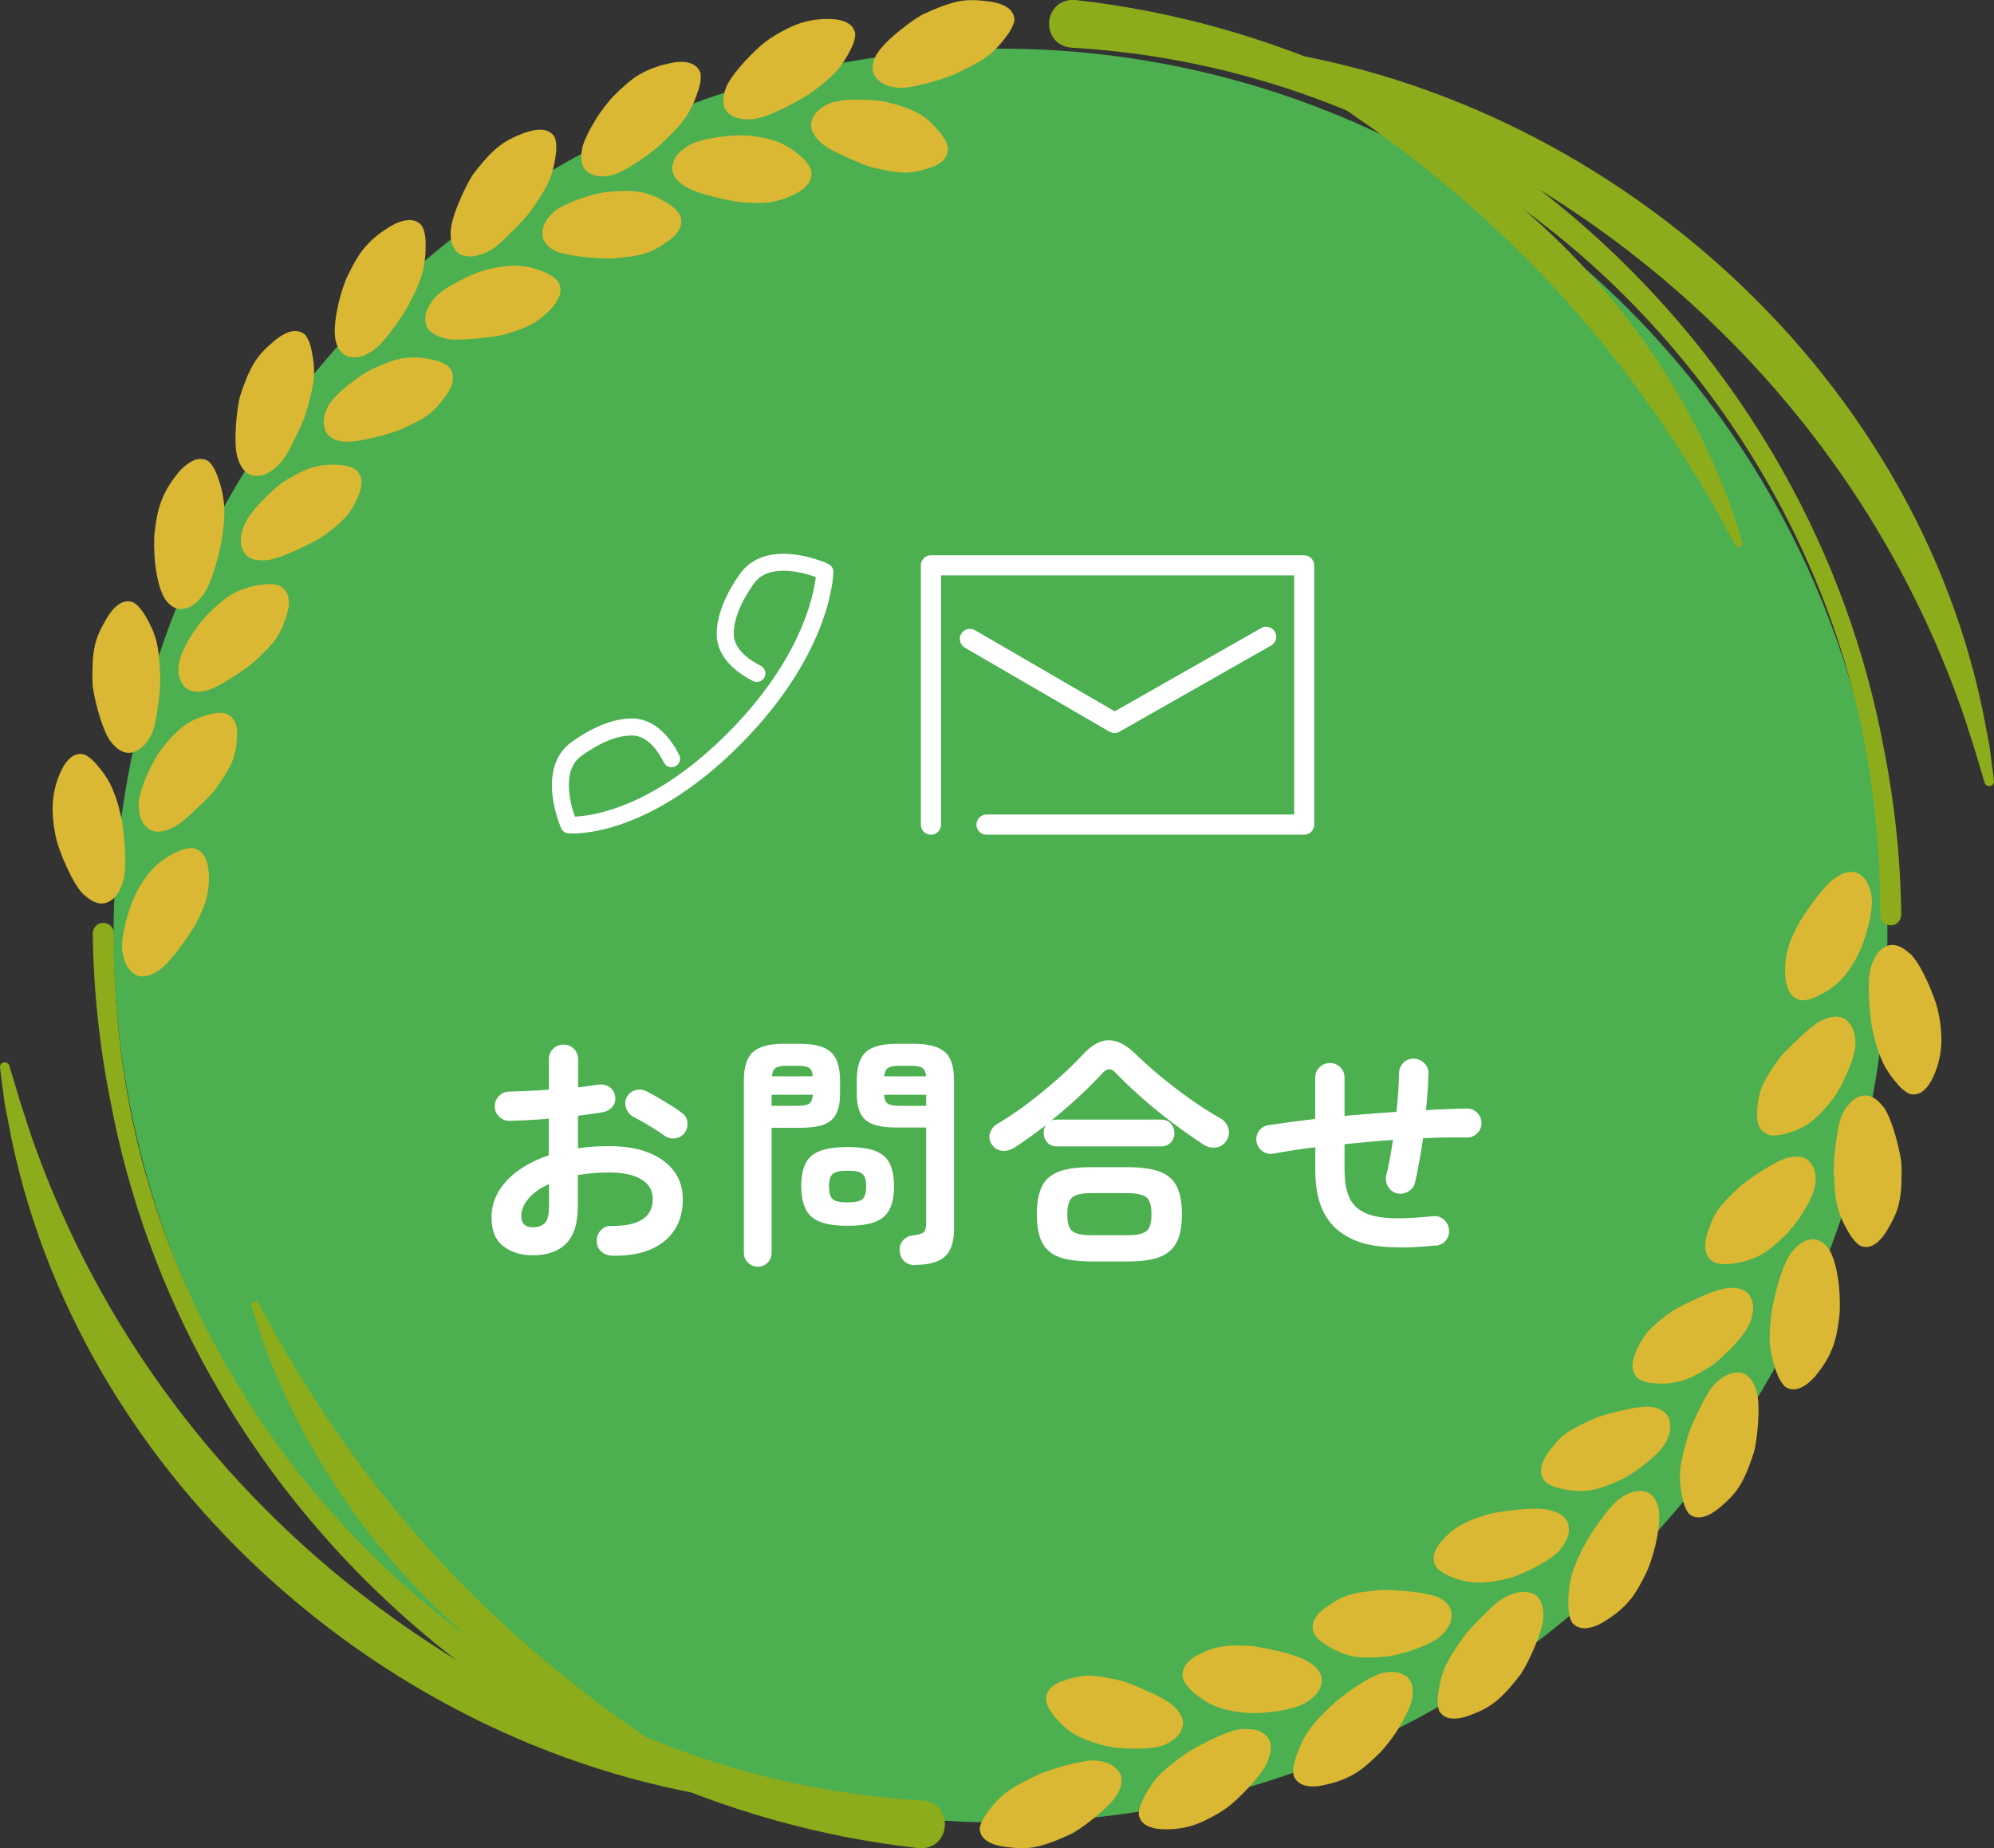 <?xml version="1.0" encoding="UTF-8"?>
<svg id="_レイヤー_2" data-name="レイヤー 2" xmlns="http://www.w3.org/2000/svg" width="145.93" height="135.27" viewBox="0 0 145.93 135.27">
  <rect x="0" y="0" width="145.93" height="135.27" fill="#333333" stroke="none"/>
  <defs>
    <style>
      .cls-1 {
        fill: #dab833;
      }

      .cls-2, .cls-3 {
        fill: #fff;
      }

      .cls-3 {
        fill-rule: evenodd;
      }

      .cls-4 {
        fill: #4caf50;
      }

      .cls-5 {
        fill: #8dac1c;
      }
    </style>
  </defs>
  <g id="_レイヤー_1-2" data-name="レイヤー 1">
    <g>
      <g>
        <circle class="cls-4" cx="73.22" cy="68.47" r="64.91"/>
        <g>
          <path class="cls-2" d="M44.74,91.89c-.3-.01-.56-.12-.77-.33s-.31-.46-.3-.76c0-.31.11-.57.32-.78s.47-.31.77-.3c.98.01,1.73-.14,2.24-.47.51-.32.77-.82.77-1.48s-.28-1.12-.84-1.46c-.56-.34-1.35-.5-2.39-.5-.41,0-.8.02-1.17.05s-.73.08-1.08.14v2.27c0,1.24-.28,2.15-.85,2.73-.56.58-1.38.87-2.45.87-.86,0-1.58-.22-2.16-.67-.58-.44-.86-1.15-.86-2.12s.38-1.89,1.12-2.68,1.77-1.41,3.07-1.85v-2.68c-.52.05-1.02.08-1.5.11-.49.02-.94.04-1.36.05-.3,0-.56-.1-.77-.31-.22-.2-.32-.46-.32-.76s.11-.55.32-.76.46-.31.76-.31c.42-.01.88-.03,1.37-.05.49-.02,1-.05,1.51-.09v-2.21c0-.31.1-.57.31-.78s.46-.31.76-.31.55.1.76.31.31.47.31.78v2.03c.28-.02.53-.05.77-.09s.47-.07.7-.09c.3-.05.57,0,.81.16.24.16.38.38.43.68.05.3-.02.56-.2.77-.18.22-.42.35-.72.4-.25.05-.53.09-.84.13-.31.04-.63.08-.96.13v2.38c.72-.11,1.48-.16,2.29-.16,1.1,0,2.06.16,2.86.47.8.31,1.42.76,1.86,1.34.44.58.66,1.27.66,2.08,0,1.33-.46,2.36-1.39,3.1s-2.21,1.07-3.85,1.03ZM39.01,89.82c.36,0,.65-.1.86-.31.21-.2.31-.62.31-1.24v-1.62c-.65.3-1.15.66-1.5,1.07-.35.41-.53.84-.53,1.29,0,.54.29.81.86.81ZM48.66,83.14c-.19-.14-.43-.3-.7-.48-.28-.17-.55-.34-.83-.5-.28-.16-.52-.29-.72-.39-.26-.13-.45-.34-.57-.61-.11-.28-.11-.55,0-.81.14-.29.36-.47.64-.56.28-.08.55-.06.82.07.25.12.54.28.86.47.32.19.65.39.96.58.32.2.58.38.78.53.24.17.38.4.41.68s-.03.55-.2.79c-.18.23-.41.36-.69.4-.28.04-.54-.02-.78-.19Z"/>
          <path class="cls-2" d="M55.45,92.7c-.28,0-.51-.1-.71-.29s-.3-.44-.3-.74v-12.6c0-.98.22-1.68.67-2.08.45-.4,1.2-.6,2.24-.6h1.19c1.06,0,1.81.2,2.26.6.45.4.68,1.1.68,2.08v.94c0,.66-.1,1.17-.3,1.54-.2.37-.51.62-.94.77s-.99.22-1.7.22h-2.07v9.14c0,.3-.1.55-.3.74-.2.19-.44.29-.73.29ZM56.47,80.93h1.87c.42,0,.71-.05.87-.15.16-.1.25-.32.28-.66h-3.02v.81ZM56.49,78.77h2.99c-.02-.31-.11-.52-.27-.62s-.44-.15-.86-.15h-.72c-.41,0-.69.05-.85.15s-.26.31-.28.62ZM62.04,89.71c-.88,0-1.56-.1-2.05-.3-.49-.2-.84-.51-1.04-.94-.2-.43-.31-.98-.31-1.65s.1-1.24.31-1.66c.2-.42.55-.73,1.04-.92.49-.19,1.18-.29,2.05-.29s1.56.1,2.04.29.83.5,1.04.92c.2.42.31.97.31,1.66s-.1,1.22-.31,1.65c-.2.43-.55.74-1.04.94-.49.2-1.17.3-2.04.3ZM62.04,88c.53,0,.88-.08,1.07-.23.19-.16.28-.47.28-.94s-.09-.76-.28-.92c-.19-.16-.54-.23-1.07-.23s-.9.08-1.09.23c-.19.16-.28.46-.28.92s.09.78.28.94c.19.16.55.23,1.09.23ZM67,92.59c-.35,0-.62-.09-.82-.28-.2-.19-.31-.44-.33-.75-.04-.29.04-.54.22-.76.18-.22.42-.34.72-.38.46-.06.74-.15.84-.27.1-.12.15-.35.15-.68v-6.95h-2.14c-.7,0-1.26-.07-1.69-.22-.43-.14-.75-.4-.95-.77-.2-.37-.3-.88-.3-1.54v-.92c0-1,.23-1.69.68-2.09s1.21-.59,2.25-.59h1.26c1.04,0,1.79.2,2.25.59s.68,1.09.68,2.09v10.89c0,.92-.22,1.59-.67,2-.44.41-1.16.61-2.16.61ZM64.7,78.77h3.08c-.04-.31-.13-.52-.29-.62-.16-.1-.44-.15-.86-.15h-.77c-.41,0-.7.05-.86.15s-.26.31-.29.62ZM65.85,80.93h1.93v-.81h-3.08c.02.34.12.56.28.66s.45.15.87.15Z"/>
          <path class="cls-2" d="M74.24,83.99c-.3.19-.61.27-.92.23-.31-.04-.56-.19-.74-.47-.18-.28-.22-.56-.13-.84.1-.28.28-.5.54-.66.72-.42,1.46-.92,2.23-1.5.77-.58,1.5-1.19,2.21-1.81.7-.62,1.3-1.21,1.81-1.75.65-.71,1.28-1.06,1.9-1.06s1.28.34,1.99,1.03c.52.5,1.11,1.04,1.79,1.6.68.56,1.4,1.12,2.16,1.66s1.53,1.03,2.29,1.46c.26.16.44.39.53.7s.04.61-.13.88c-.19.3-.45.47-.77.52s-.64-.03-.95-.23c-.73-.48-1.49-1.01-2.27-1.6s-1.52-1.19-2.23-1.82-1.33-1.22-1.87-1.78c-.17-.19-.33-.29-.49-.3-.16,0-.32.09-.5.28-.5.55-1.08,1.13-1.73,1.73-.65.6-1.32,1.18-2.02,1.75.11-.05.25-.07.41-.07h7.63c.3,0,.54.1.71.29.17.19.26.43.26.7s-.09.49-.26.68-.41.29-.71.29h-7.63c-.3,0-.54-.1-.71-.29-.17-.19-.26-.42-.26-.68,0-.24.06-.44.18-.59-.4.3-.79.59-1.18.87-.39.28-.77.54-1.14.78ZM79.84,92.32c-.97,0-1.75-.11-2.33-.32-.58-.22-1-.58-1.25-1.08-.25-.5-.38-1.19-.38-2.05s.13-1.56.38-2.06c.25-.5.67-.85,1.25-1.07.58-.22,1.36-.32,2.33-.32h2.68c.98,0,1.76.11,2.34.32.58.22.99.57,1.25,1.07.26.5.39,1.19.39,2.06s-.13,1.55-.39,2.05c-.26.5-.67.86-1.25,1.08-.58.22-1.36.32-2.34.32h-2.68ZM79.86,90.4h2.66c.67,0,1.13-.1,1.38-.3.25-.2.37-.61.37-1.23s-.12-1.04-.37-1.24c-.25-.2-.71-.31-1.38-.31h-2.66c-.67,0-1.13.1-1.38.31-.25.2-.37.62-.37,1.24s.12,1.04.37,1.23c.25.2.7.3,1.38.3Z"/>
          <path class="cls-2" d="M105.06,91.15c-1.64.18-3.08.19-4.29.04-1.22-.16-2.21-.58-2.98-1.26-.52-.48-.9-1.06-1.15-1.75-.25-.69-.38-1.54-.38-2.56v-1.66c-.58.07-1.12.15-1.64.23-.52.08-1,.16-1.44.24-.29.05-.55-.01-.79-.18-.24-.17-.38-.4-.43-.68s0-.55.17-.79c.16-.24.39-.38.67-.43.49-.07,1.03-.15,1.61-.23s1.2-.15,1.84-.23v-3.01c0-.3.11-.56.32-.77s.46-.31.76-.31.55.1.76.31.31.47.31.77v2.79c.62-.06,1.26-.11,1.9-.16.64-.05,1.28-.1,1.9-.14.06-.52.1-1.01.13-1.49s.05-.93.06-1.35c.01-.3.12-.55.33-.76s.46-.3.76-.29c.3.01.55.12.76.33.21.21.31.47.3.77-.01.41-.03.84-.06,1.29-.03.45-.07.91-.12,1.38.53-.04,1.04-.06,1.55-.08s.98-.03,1.44-.04c.3,0,.55.1.76.31s.31.46.31.75-.1.54-.31.75-.46.31-.76.31c-1-.02-2.06,0-3.2.05-.08.59-.18,1.16-.28,1.72-.1.56-.21,1.06-.31,1.52-.07.29-.23.51-.49.66-.25.15-.52.2-.81.14-.3-.07-.53-.23-.67-.49-.15-.25-.2-.52-.14-.81.1-.4.19-.82.27-1.26.08-.44.16-.89.22-1.35-.59.04-1.18.08-1.77.14-.59.05-1.18.11-1.77.17v1.89c0,.67.07,1.23.22,1.67.14.44.36.8.65,1.06.46.41,1.12.66,1.98.75s2.06.06,3.6-.1c.3-.04.57.04.8.23.23.19.36.44.39.74.04.3-.04.57-.22.8-.19.23-.44.36-.75.39Z"/>
        </g>
        <path class="cls-3" d="M72.19,61.09h23.25c.41,0,.74-.33.74-.74v-18.97c0-.41-.33-.74-.74-.74h-27.31c-.41,0-.74.33-.74.74v18.97c0,.41.33.74.74.74s.74-.33.74-.74v-18.24h25.84v17.5h-22.51c-.41,0-.74.33-.74.74s.33.74.74.74h0ZM92.31,45.96l-10.73,6.1-10.23-5.94c-.35-.2-.8-.08-1.01.27-.2.35-.08.8.27,1.01l10.59,6.15c.23.13.51.13.73,0l11.1-6.31c.35-.2.48-.65.28-1s-.65-.48-1-.28h0Z"/>
        <path class="cls-3" d="M59.7,42.25c-.16,1.36-1.07,5.96-6.34,11.3-5.52,5.59-10.03,6.17-11.29,6.21-.17-.48-.43-1.36-.44-2.28,0-.8.19-1.63.93-2.17,1.16-.83,2.48-1.49,3.69-1.48.89,0,1.68.68,2.34,1.98.16.31.53.43.84.27.31-.16.43-.53.27-.84-.94-1.84-2.18-2.65-3.44-2.66-1.44,0-3.04.72-4.42,1.72-1.1.79-1.45,2-1.45,3.18,0,1.61.68,3.14.68,3.14.07.17.21.29.38.34.05.02.1.03.15.03,0,0,5.59.57,12.65-6.57,6.74-6.82,6.74-12.57,6.74-12.57,0-.28-.18-.51-.43-.6-.02-.01-.05-.03-.07-.04,0,0-1.53-.68-3.14-.68-1.18,0-2.39.35-3.18,1.45-.99,1.38-1.72,2.98-1.72,4.42,0,1.27.82,2.5,2.66,3.44.31.16.68.03.84-.27.16-.31.03-.68-.27-.84-1.29-.66-1.97-1.44-1.98-2.34,0-1.21.65-2.53,1.48-3.69.53-.74,1.37-.93,2.17-.93.98,0,1.92.3,2.37.47h0Z"/>
      </g>
      <g>
        <g>
          <path class="cls-5" d="M67.23,135.26c-29.27-3.27-53.75-25.75-59.16-54.74-.8-4.01-1.23-8.1-1.28-12.2,0-.43.34-.78.76-.78.43,0,.79.35.78.78-.02,4,.32,8.01,1.03,11.96,3.55,19.73,17.14,37.27,35.29,45.69,7.17,3.38,14.98,5.35,22.87,5.8,2.34.21,2.1,3.67-.31,3.49h0Z"/>
          <g>
            <path class="cls-1" d="M64.21,3.88c-.39.64-.39,1.12-.3,1.43.09.31.28.46.29.47.34.39.86.58,1.59.65,1.11.05,3.53-.74,4.24-1.07.74-.37,1.47-.71,2.06-1.12.7-.48,1.19-1.08,1.57-1.59.31-.41.52-.81.58-1.18,0-.15-.03-.3-.09-.43-.23-.52-.88-.81-1.74-.93-.68-.08-1.5-.19-2.39.02-.75.17-1.55.5-2.34.86-.67.27-2.87,1.92-3.46,2.9Z"/>
            <path class="cls-1" d="M53.11,6.49c-.27.72-.19,1.18-.05,1.47.14.29.35.4.36.41.4.33.93.39,1.66.35,1.12-.08,3.35-1.34,4-1.74.68-.46,1.32-.97,1.84-1.46.61-.58.99-1.24,1.29-1.81.24-.45.38-.88.38-1.25-.03-.15-.08-.29-.16-.41-.31-.48-1.01-.67-1.88-.66-.69,0-1.5.1-2.35.44-.71.3-1.46.7-2.17,1.22-.59.44-2.54,2.31-2.93,3.45Z"/>
            <path class="cls-1" d="M42.6,10.91c-.15.74,0,1.19.19,1.45.19.26.42.34.43.35.45.25,1,.26,1.7.07,1.06-.32,3.1-1.84,3.64-2.41.59-.56,1.16-1.13,1.58-1.73.49-.7.76-1.42.96-2.02.16-.48.23-.92.16-1.29-.05-.14-.13-.27-.23-.38-.38-.42-1.12-.53-1.96-.33-.67.14-1.46.36-2.25.82-.67.38-1.3.99-1.92,1.59-.25.26-.8.91-1.28,1.68-.48.78-.91,1.62-1.03,2.2Z"/>
            <path class="cls-1" d="M32.98,17.01c-.02.77.21,1.18.44,1.41.23.23.46.27.48.27.48.17,1.01.07,1.69-.21.52-.22,1.19-.82,1.79-1.44.62-.6,1.18-1.21,1.41-1.53.48-.67.93-1.35,1.26-1.98.38-.76.52-1.51.62-2.15.07-.5.06-.96-.06-1.31-.07-.13-.17-.25-.29-.34-.45-.35-1.17-.29-1.98.01-.64.24-1.4.57-2.08,1.18-.58.51-1.13,1.17-1.65,1.86-.42.61-1.62,3.04-1.63,4.22Z"/>
            <path class="cls-1" d="M24.51,24.63c.1.75.39,1.12.66,1.31.27.19.51.19.52.19.5.09,1.03-.08,1.63-.49.91-.63,2.31-2.77,2.66-3.47.38-.72.72-1.46.92-2.15.23-.83.26-1.58.25-2.22,0-.5-.09-.95-.27-1.27-.09-.12-.21-.21-.34-.29-.5-.27-1.22-.12-1.96.32-.58.35-1.26.82-1.85,1.51-.51.57-.91,1.35-1.3,2.13-.16.33-.45,1.13-.66,2.01-.2.89-.33,1.84-.25,2.42Z"/>
            <path class="cls-1" d="M17.4,33.54c.23.73.58,1.05.87,1.19.29.14.53.1.54.1.5,0,.99-.26,1.53-.75.42-.38.86-1.16,1.22-1.95.4-.76.72-1.53.83-1.9.23-.79.44-1.58.55-2.28.11-.84,0-1.6-.12-2.23-.1-.5-.25-.93-.49-1.22-.11-.1-.24-.18-.38-.22-.54-.18-1.2.1-1.87.66-.52.44-1.14.99-1.58,1.79-.38.67-.68,1.48-.94,2.3-.2.71-.53,3.4-.16,4.52Z"/>
            <path class="cls-1" d="M11.89,43.51c.34.68.74.93,1.05,1.02.31.09.54.01.55.01.51-.08.94-.42,1.38-1,.67-.89,1.27-3.38,1.38-4.14.12-.81.2-1.61.16-2.34-.06-.86-.26-1.57-.48-2.18-.17-.47-.39-.87-.67-1.12-.13-.08-.27-.14-.41-.16-.57-.09-1.18.29-1.76.94-.43.53-.92,1.19-1.25,2.04-.29.71-.43,1.57-.53,2.43-.04.36-.05,1.22.03,2.11.1.91.29,1.85.56,2.37Z"/>
            <path class="cls-1" d="M60.14,10.5c-.56-.48-.74-.91-.78-1.23-.03-.32.08-.53.08-.54.16-.48.58-.84,1.24-1.15,1.03-.45,3.58-.3,4.31-.09.78.2,1.53.44,2.14.76.72.37,1.23.93,1.63,1.4.31.38.53.76.61,1.13.01.15,0,.3-.04.44-.15.55-.67.88-1.37,1.09-.55.18-1.21.36-1.97.32-.65-.05-1.36-.19-2.09-.36-.3-.07-1.02-.34-1.77-.69-.75-.33-1.55-.7-1.98-1.08Z"/>
            <path class="cls-1" d="M50.2,13.68c-.64-.39-.89-.78-.97-1.09-.09-.31-.01-.54,0-.55.08-.49.43-.91,1.04-1.31.92-.66,3.48-.88,4.22-.82.79.03,1.58.19,2.24.4.78.27,1.37.7,1.83,1.09.37.31.65.67.79,1.01.04.15.05.29.03.44-.06.55-.51,1-1.16,1.33-.51.27-1.14.52-1.89.62-.63.09-1.36.06-2.12,0-.63-.09-3-.51-4-1.12Z"/>
            <path class="cls-1" d="M40.94,18.49c-.69-.26-1-.61-1.14-.91-.14-.29-.1-.53-.1-.54,0-.51.26-.99.79-1.5.83-.75,3.27-1.47,4.04-1.5.8-.07,1.58-.11,2.26,0,.82.14,1.48.48,2.01.8.42.25.75.54.95.86.06.14.1.28.11.43.04.56-.34,1.07-.93,1.49-.47.32-1.02.73-1.75.94-.61.19-1.36.25-2.1.34-.6.07-3.07-.06-4.13-.43Z"/>
            <path class="cls-1" d="M32.6,24.76c-.73-.15-1.1-.45-1.28-.71-.18-.27-.18-.5-.18-.51-.09-.49.11-1.01.54-1.58.65-.93,3.01-1.96,3.72-2.17.78-.21,1.56-.34,2.25-.35.82,0,1.51.19,2.09.43.46.18.83.42,1.08.7.08.13.14.26.17.4.13.55-.17,1.09-.66,1.63-.4.42-.89.88-1.58,1.21-.57.29-1.27.51-2,.71-.62.12-3.01.49-4.15.26Z"/>
            <path class="cls-1" d="M25.41,32.34c-.73-.02-1.14-.25-1.37-.49-.23-.23-.27-.46-.27-.48-.17-.47-.08-1.03.26-1.67.53-.99,2.62-2.46,3.33-2.74.74-.33,1.45-.63,2.14-.74.82-.13,1.55-.03,2.15.1.48.1.88.26,1.17.5.1.11.18.23.24.37.22.52.03,1.12-.39,1.72-.34.46-.74,1.02-1.35,1.46-.51.39-1.2.68-1.87,1.01-.54.27-2.93.95-4.04.95Z"/>
            <path class="cls-1" d="M19.58,40.99c-.74.09-1.18-.07-1.44-.26-.26-.19-.34-.41-.34-.42-.24-.44-.23-.99,0-1.68.31-1.1,2.21-2.83,2.8-3.27.68-.44,1.36-.83,2.01-1.07.77-.27,1.49-.31,2.12-.27.49.02.92.12,1.25.31.12.09.22.2.3.33.3.48.19,1.08-.1,1.75-.24.53-.55,1.13-1.1,1.66-.46.46-1.03.9-1.66,1.32-.54.32-2.69,1.44-3.84,1.6Z"/>
            <path class="cls-1" d="M15.27,50.49c-.7.22-1.16.14-1.45,0-.29-.14-.4-.35-.41-.36-.31-.39-.43-.95-.3-1.66.09-.55.51-1.35.96-2.07.46-.72,1.01-1.34,1.28-1.6.59-.55,1.16-1.07,1.79-1.4.73-.39,1.45-.54,2.06-.62.48-.06.92-.04,1.27.09.13.07.25.16.35.27.38.42.4,1.05.2,1.75-.17.55-.38,1.19-.8,1.82-.36.53-.9,1.04-1.44,1.56-.42.43-2.44,1.86-3.51,2.22Z"/>
            <path class="cls-1" d="M8.1,54.26c.45.61.9.8,1.21.83.32.04.53-.08.54-.08.48-.16.87-.57,1.21-1.21.27-.49.4-1.39.52-2.24.12-.85.17-1.69.15-2.07-.05-.83-.08-1.63-.23-2.33-.17-.83-.53-1.51-.85-2.07-.26-.44-.55-.79-.86-.99-.14-.06-.29-.09-.44-.09-.57,0-1.09.49-1.54,1.24-.34.59-.76,1.31-.91,2.21-.14.76-.15,1.62-.13,2.49,0,.72.64,3.39,1.32,4.32Z"/>
            <path class="cls-1" d="M6.18,65.5c.55.53,1.01.64,1.33.62.32-.02.51-.17.52-.17.45-.24.73-.71.96-1.4.37-1.06.07-3.61-.04-4.36-.16-.8-.36-1.59-.64-2.26-.3-.79-.75-1.4-1.16-1.89-.32-.39-.66-.69-1.01-.83-.15-.03-.3-.04-.44-.01-.57.1-1.01.67-1.34,1.47-.27.63-.48,1.43-.51,2.34-.01.77.08,1.62.29,2.47.17.72,1.14,3.23,2.03,4.04Z"/>
            <path class="cls-1" d="M12.62,60.58c-.66.33-1.13.33-1.44.23-.31-.09-.45-.28-.46-.29-.38-.34-.55-.86-.57-1.58-.04-1.13,1.13-3.41,1.58-4,.49-.64,1.01-1.24,1.54-1.67.62-.52,1.32-.78,1.92-.95.47-.14.91-.19,1.28-.12.14.05.27.12.39.21.45.35.54.96.48,1.69-.05.57-.14,1.25-.48,1.93-.3.57-.69,1.18-1.14,1.79-.18.25-.72.8-1.33,1.36-.58.57-1.25,1.15-1.76,1.41Z"/>
            <path class="cls-1" d="M11.67,70.98c-.6.44-1.07.51-1.39.47-.32-.04-.49-.2-.5-.21-.42-.27-.67-.76-.8-1.47-.25-1.11.55-3.55.89-4.21.34-.72.78-1.39,1.24-1.9.55-.61,1.18-.99,1.73-1.26.43-.22.85-.34,1.23-.34.15.02.29.07.42.14.49.27.73.86.78,1.59.05.57.02,1.25-.17,1.98-.16.62-.47,1.28-.83,1.96-.33.54-1.64,2.56-2.59,3.25Z"/>
          </g>
          <path class="cls-5" d="M57.18,132.08c-26.55-2.09-50.87-22.51-56.34-48.75,0,0-.5-2.58-.5-2.58L0,78.14c-.03-.19.11-.37.3-.39.18-.02.34.09.39.26l.74,2.48.79,2.45c8.25,23.9,28.25,41.35,52.6,47.61,0,0,2.51.64,2.51.64.25.05.4.31.34.55-.06.22-.26.36-.48.34h0Z"/>
          <path class="cls-5" d="M47.46,128.08c-12.93-5.5-23.39-16.64-28.19-29.84-.23-.65-.66-2-.86-2.66-.08-.28.32-.49.48-.21.36.6,1.02,1.8,1.35,2.42,6.56,11.48,14.53,20.41,25.28,28.12.56.38,1.71,1.18,2.26,1.58.32.21.06.76-.32.59h0Z"/>
        </g>
        <g>
          <path class="cls-5" d="M78.7,0c29.27,3.27,53.75,25.75,59.16,54.74.8,4.01,1.23,8.1,1.28,12.2,0,.43-.34.78-.76.78-.43,0-.79-.35-.78-.78.02-4-.32-8.01-1.03-11.96-3.55-19.73-17.14-37.27-35.29-45.69-7.17-3.38-14.98-5.35-22.87-5.8-2.34-.21-2.1-3.67.31-3.49h0Z"/>
          <g>
            <path class="cls-1" d="M81.73,131.39c.39-.64.39-1.12.3-1.43-.09-.31-.28-.46-.29-.47-.34-.39-.86-.58-1.59-.65-1.11-.05-3.53.74-4.24,1.07-.74.37-1.47.71-2.06,1.12-.7.48-1.19,1.08-1.57,1.59-.31.41-.52.81-.58,1.18,0,.15.03.3.09.43.23.52.88.81,1.74.93.68.08,1.5.19,2.39-.02.75-.17,1.55-.5,2.34-.86.67-.27,2.87-1.92,3.46-2.9Z"/>
            <path class="cls-1" d="M92.82,128.78c.27-.72.19-1.18.05-1.47-.14-.29-.35-.4-.36-.41-.4-.33-.93-.39-1.66-.35-1.12.08-3.35,1.34-4,1.74-.68.46-1.32.97-1.84,1.46-.61.58-.99,1.24-1.29,1.81-.24.45-.38.88-.38,1.25.03.15.08.29.16.41.31.48,1.01.67,1.88.66.69,0,1.5-.1,2.35-.44.71-.3,1.46-.7,2.17-1.22.59-.44,2.54-2.31,2.93-3.45Z"/>
            <path class="cls-1" d="M103.33,124.36c.15-.74,0-1.19-.19-1.45-.19-.26-.42-.34-.43-.35-.45-.25-1-.26-1.7-.07-1.06.32-3.1,1.84-3.64,2.41-.59.56-1.16,1.13-1.58,1.73-.49.7-.76,1.42-.96,2.02-.16.48-.23.92-.16,1.29.05.14.13.27.23.38.38.42,1.12.53,1.96.33.67-.14,1.46-.36,2.25-.82.67-.38,1.3-.99,1.92-1.59.25-.26.8-.91,1.28-1.68.48-.78.91-1.62,1.03-2.2Z"/>
            <path class="cls-1" d="M112.95,118.26c.02-.77-.21-1.18-.44-1.41-.23-.23-.46-.27-.48-.27-.48-.17-1.01-.07-1.69.21-.52.22-1.19.82-1.79,1.44-.62.6-1.18,1.21-1.41,1.53-.48.67-.93,1.35-1.26,1.98-.38.76-.52,1.51-.62,2.15-.07.5-.06.96.06,1.31.07.13.17.25.29.34.45.35,1.17.29,1.98-.01.64-.24,1.4-.57,2.08-1.18.58-.51,1.13-1.17,1.65-1.86.42-.61,1.62-3.04,1.63-4.22Z"/>
            <path class="cls-1" d="M121.42,110.64c-.1-.75-.39-1.12-.66-1.31-.27-.19-.51-.19-.52-.19-.5-.09-1.03.08-1.63.49-.91.63-2.31,2.77-2.66,3.47-.38.72-.72,1.46-.92,2.15-.23.83-.26,1.58-.25,2.22,0,.5.09.95.27,1.27.09.12.21.21.34.29.5.27,1.22.12,1.96-.32.58-.35,1.26-.82,1.85-1.51.51-.57.91-1.35,1.3-2.13.16-.33.45-1.13.66-2.01.2-.89.33-1.84.25-2.42Z"/>
            <path class="cls-1" d="M128.53,101.74c-.23-.73-.58-1.05-.87-1.19-.29-.14-.53-.1-.54-.1-.5,0-.99.26-1.53.75-.42.38-.86,1.16-1.22,1.95-.4.76-.72,1.53-.83,1.9-.23.79-.44,1.58-.55,2.28-.11.84,0,1.6.12,2.23.1.5.25.93.49,1.22.11.1.24.18.38.22.54.18,1.2-.1,1.87-.66.52-.44,1.14-.99,1.58-1.79.38-.67.68-1.48.94-2.3.2-.71.53-3.4.16-4.52Z"/>
            <path class="cls-1" d="M134.04,91.76c-.34-.68-.74-.93-1.05-1.02-.31-.09-.54-.01-.55-.01-.51.08-.94.42-1.38,1-.67.89-1.27,3.38-1.38,4.14-.12.81-.2,1.61-.16,2.34.06.86.26,1.57.48,2.18.17.47.39.87.67,1.12.13.08.27.14.41.16.57.09,1.18-.29,1.76-.94.43-.53.92-1.19,1.25-2.04.29-.71.43-1.57.53-2.43.04-.36.05-1.22-.03-2.11-.1-.91-.29-1.85-.56-2.37Z"/>
            <path class="cls-1" d="M85.79,124.77c.56.48.74.91.78,1.23.03.32-.08.53-.08.54-.16.48-.58.84-1.24,1.15-1.03.45-3.58.3-4.31.09-.78-.2-1.53-.44-2.14-.76-.72-.37-1.23-.93-1.63-1.4-.31-.38-.53-.76-.61-1.13-.01-.15,0-.3.04-.44.15-.55.67-.88,1.37-1.09.55-.18,1.21-.36,1.97-.32.65.05,1.36.19,2.09.36.3.07,1.02.34,1.77.69.75.33,1.55.7,1.98,1.08Z"/>
            <path class="cls-1" d="M95.73,121.6c.64.39.89.78.97,1.09.09.31.01.54,0,.55-.08.49-.43.91-1.04,1.31-.92.66-3.48.88-4.22.82-.79-.03-1.58-.19-2.24-.4-.78-.27-1.37-.7-1.83-1.09-.37-.31-.65-.67-.79-1.01-.04-.15-.05-.29-.03-.44.06-.55.51-1,1.16-1.33.51-.27,1.14-.52,1.89-.62.63-.09,1.36-.06,2.12,0,.63.09,3,.51,4,1.12Z"/>
            <path class="cls-1" d="M104.99,116.79c.69.26,1,.61,1.14.91.14.29.1.53.1.54,0,.51-.26.99-.79,1.5-.83.75-3.27,1.47-4.04,1.5-.8.07-1.58.11-2.26,0-.82-.14-1.48-.48-2.01-.8-.42-.25-.75-.54-.95-.86-.06-.14-.1-.28-.11-.43-.04-.56.34-1.07.93-1.49.47-.32,1.02-.73,1.75-.94.61-.19,1.36-.25,2.1-.34.6-.07,3.07.06,4.13.43Z"/>
            <path class="cls-1" d="M113.34,110.51c.73.15,1.1.45,1.28.71.18.27.18.5.18.51.09.49-.11,1.01-.54,1.58-.65.93-3.01,1.96-3.72,2.17-.78.21-1.56.34-2.25.35-.82,0-1.51-.19-2.09-.43-.46-.18-.83-.42-1.08-.7-.08-.13-.14-.26-.17-.4-.13-.55.17-1.09.66-1.63.4-.42.89-.88,1.58-1.21.57-.29,1.27-.51,2-.71.62-.12,3.01-.49,4.15-.26Z"/>
            <path class="cls-1" d="M120.52,102.94c.73.02,1.14.25,1.37.49.23.23.27.46.27.48.17.47.08,1.03-.26,1.67-.53.99-2.62,2.46-3.33,2.74-.74.33-1.45.63-2.14.74-.82.13-1.55.03-2.15-.1-.48-.1-.88-.26-1.17-.5-.1-.11-.18-.23-.24-.37-.22-.52-.03-1.12.39-1.72.34-.46.74-1.02,1.35-1.46.51-.39,1.2-.68,1.87-1.01.54-.27,2.93-.95,4.04-.95Z"/>
            <path class="cls-1" d="M126.35,94.28c.74-.09,1.18.07,1.44.26.26.19.34.41.34.42.24.44.23.99,0,1.68-.31,1.1-2.21,2.83-2.8,3.27-.68.44-1.36.83-2.01,1.07-.77.27-1.49.31-2.12.27-.49-.02-.92-.12-1.25-.31-.12-.09-.22-.2-.3-.33-.3-.48-.19-1.08.1-1.75.24-.53.55-1.13,1.1-1.66.46-.46,1.03-.9,1.66-1.32.54-.32,2.69-1.44,3.84-1.6Z"/>
            <path class="cls-1" d="M130.67,84.78c.7-.22,1.16-.14,1.45,0,.29.14.4.35.41.36.31.39.43.95.3,1.66-.09.55-.51,1.35-.96,2.07-.46.72-1.01,1.34-1.28,1.6-.59.55-1.16,1.07-1.79,1.4-.73.39-1.45.54-2.06.62-.48.06-.92.04-1.27-.09-.13-.07-.25-.16-.35-.27-.38-.42-.4-1.05-.2-1.75.17-.55.38-1.19.8-1.82.36-.53.9-1.04,1.44-1.56.42-.43,2.44-1.86,3.51-2.22Z"/>
            <path class="cls-1" d="M137.83,81.01c-.45-.61-.9-.8-1.21-.83-.32-.04-.53.08-.54.08-.48.16-.87.57-1.21,1.21-.27.49-.4,1.39-.52,2.24-.12.85-.17,1.69-.15,2.07.05.83.08,1.63.23,2.33.17.83.53,1.51.85,2.07.26.44.54.79.86.99.14.06.29.09.44.09.57,0,1.09-.49,1.54-1.24.34-.59.76-1.31.91-2.21.14-.76.15-1.62.13-2.49,0-.72-.64-3.39-1.32-4.32Z"/>
            <path class="cls-1" d="M139.75,69.78c-.55-.53-1.01-.64-1.33-.62-.32.02-.51.17-.52.17-.45.24-.73.71-.96,1.4-.37,1.06-.07,3.61.04,4.36.16.8.36,1.59.64,2.26.3.79.75,1.4,1.16,1.89.32.39.66.69,1.01.83.15.03.3.04.44.01.57-.1,1.01-.67,1.34-1.47.27-.63.48-1.43.51-2.34.01-.77-.08-1.62-.29-2.47-.17-.72-1.14-3.23-2.03-4.04Z"/>
            <path class="cls-1" d="M133.32,74.69c.66-.33,1.13-.33,1.44-.23.31.09.45.28.46.29.38.34.55.86.57,1.58.04,1.13-1.13,3.41-1.58,4-.49.64-1.01,1.24-1.54,1.67-.62.52-1.32.78-1.92.95-.47.14-.91.19-1.28.12-.14-.05-.27-.12-.39-.21-.45-.35-.54-.96-.48-1.69.05-.57.14-1.25.48-1.93.3-.57.69-1.18,1.14-1.79.18-.25.72-.8,1.33-1.36.58-.57,1.25-1.15,1.76-1.41Z"/>
            <path class="cls-1" d="M134.26,64.29c.6-.44,1.07-.51,1.39-.47.32.04.49.2.5.21.42.27.67.76.8,1.47.25,1.11-.55,3.55-.89,4.21-.34.72-.78,1.39-1.24,1.9-.55.61-1.18.99-1.73,1.26-.43.22-.85.34-1.23.34-.15-.02-.29-.07-.42-.14-.49-.27-.73-.86-.78-1.59-.05-.57-.02-1.25.17-1.98.16-.62.47-1.28.83-1.96.33-.54,1.64-2.56,2.59-3.25Z"/>
          </g>
          <path class="cls-5" d="M88.75,3.2c26.55,2.09,50.87,22.51,56.34,48.75,0,0,.5,2.58.5,2.58l.34,2.61c.03.19-.11.37-.3.39-.18.02-.34-.09-.39-.26l-.74-2.48-.79-2.45c-8.25-23.9-28.25-41.35-52.6-47.61,0,0-2.51-.64-2.51-.64-.25-.05-.4-.31-.34-.55.06-.22.26-.36.48-.34h0Z"/>
          <path class="cls-5" d="M98.47,7.2c12.93,5.5,23.39,16.64,28.19,29.84.23.65.66,2,.86,2.66.08.28-.32.49-.48.21-.36-.6-1.02-1.8-1.35-2.42-6.56-11.48-14.53-20.41-25.28-28.12-.56-.38-1.71-1.18-2.26-1.58-.32-.21-.06-.76.32-.59h0Z"/>
        </g>
      </g>
    </g>
  </g>
</svg>